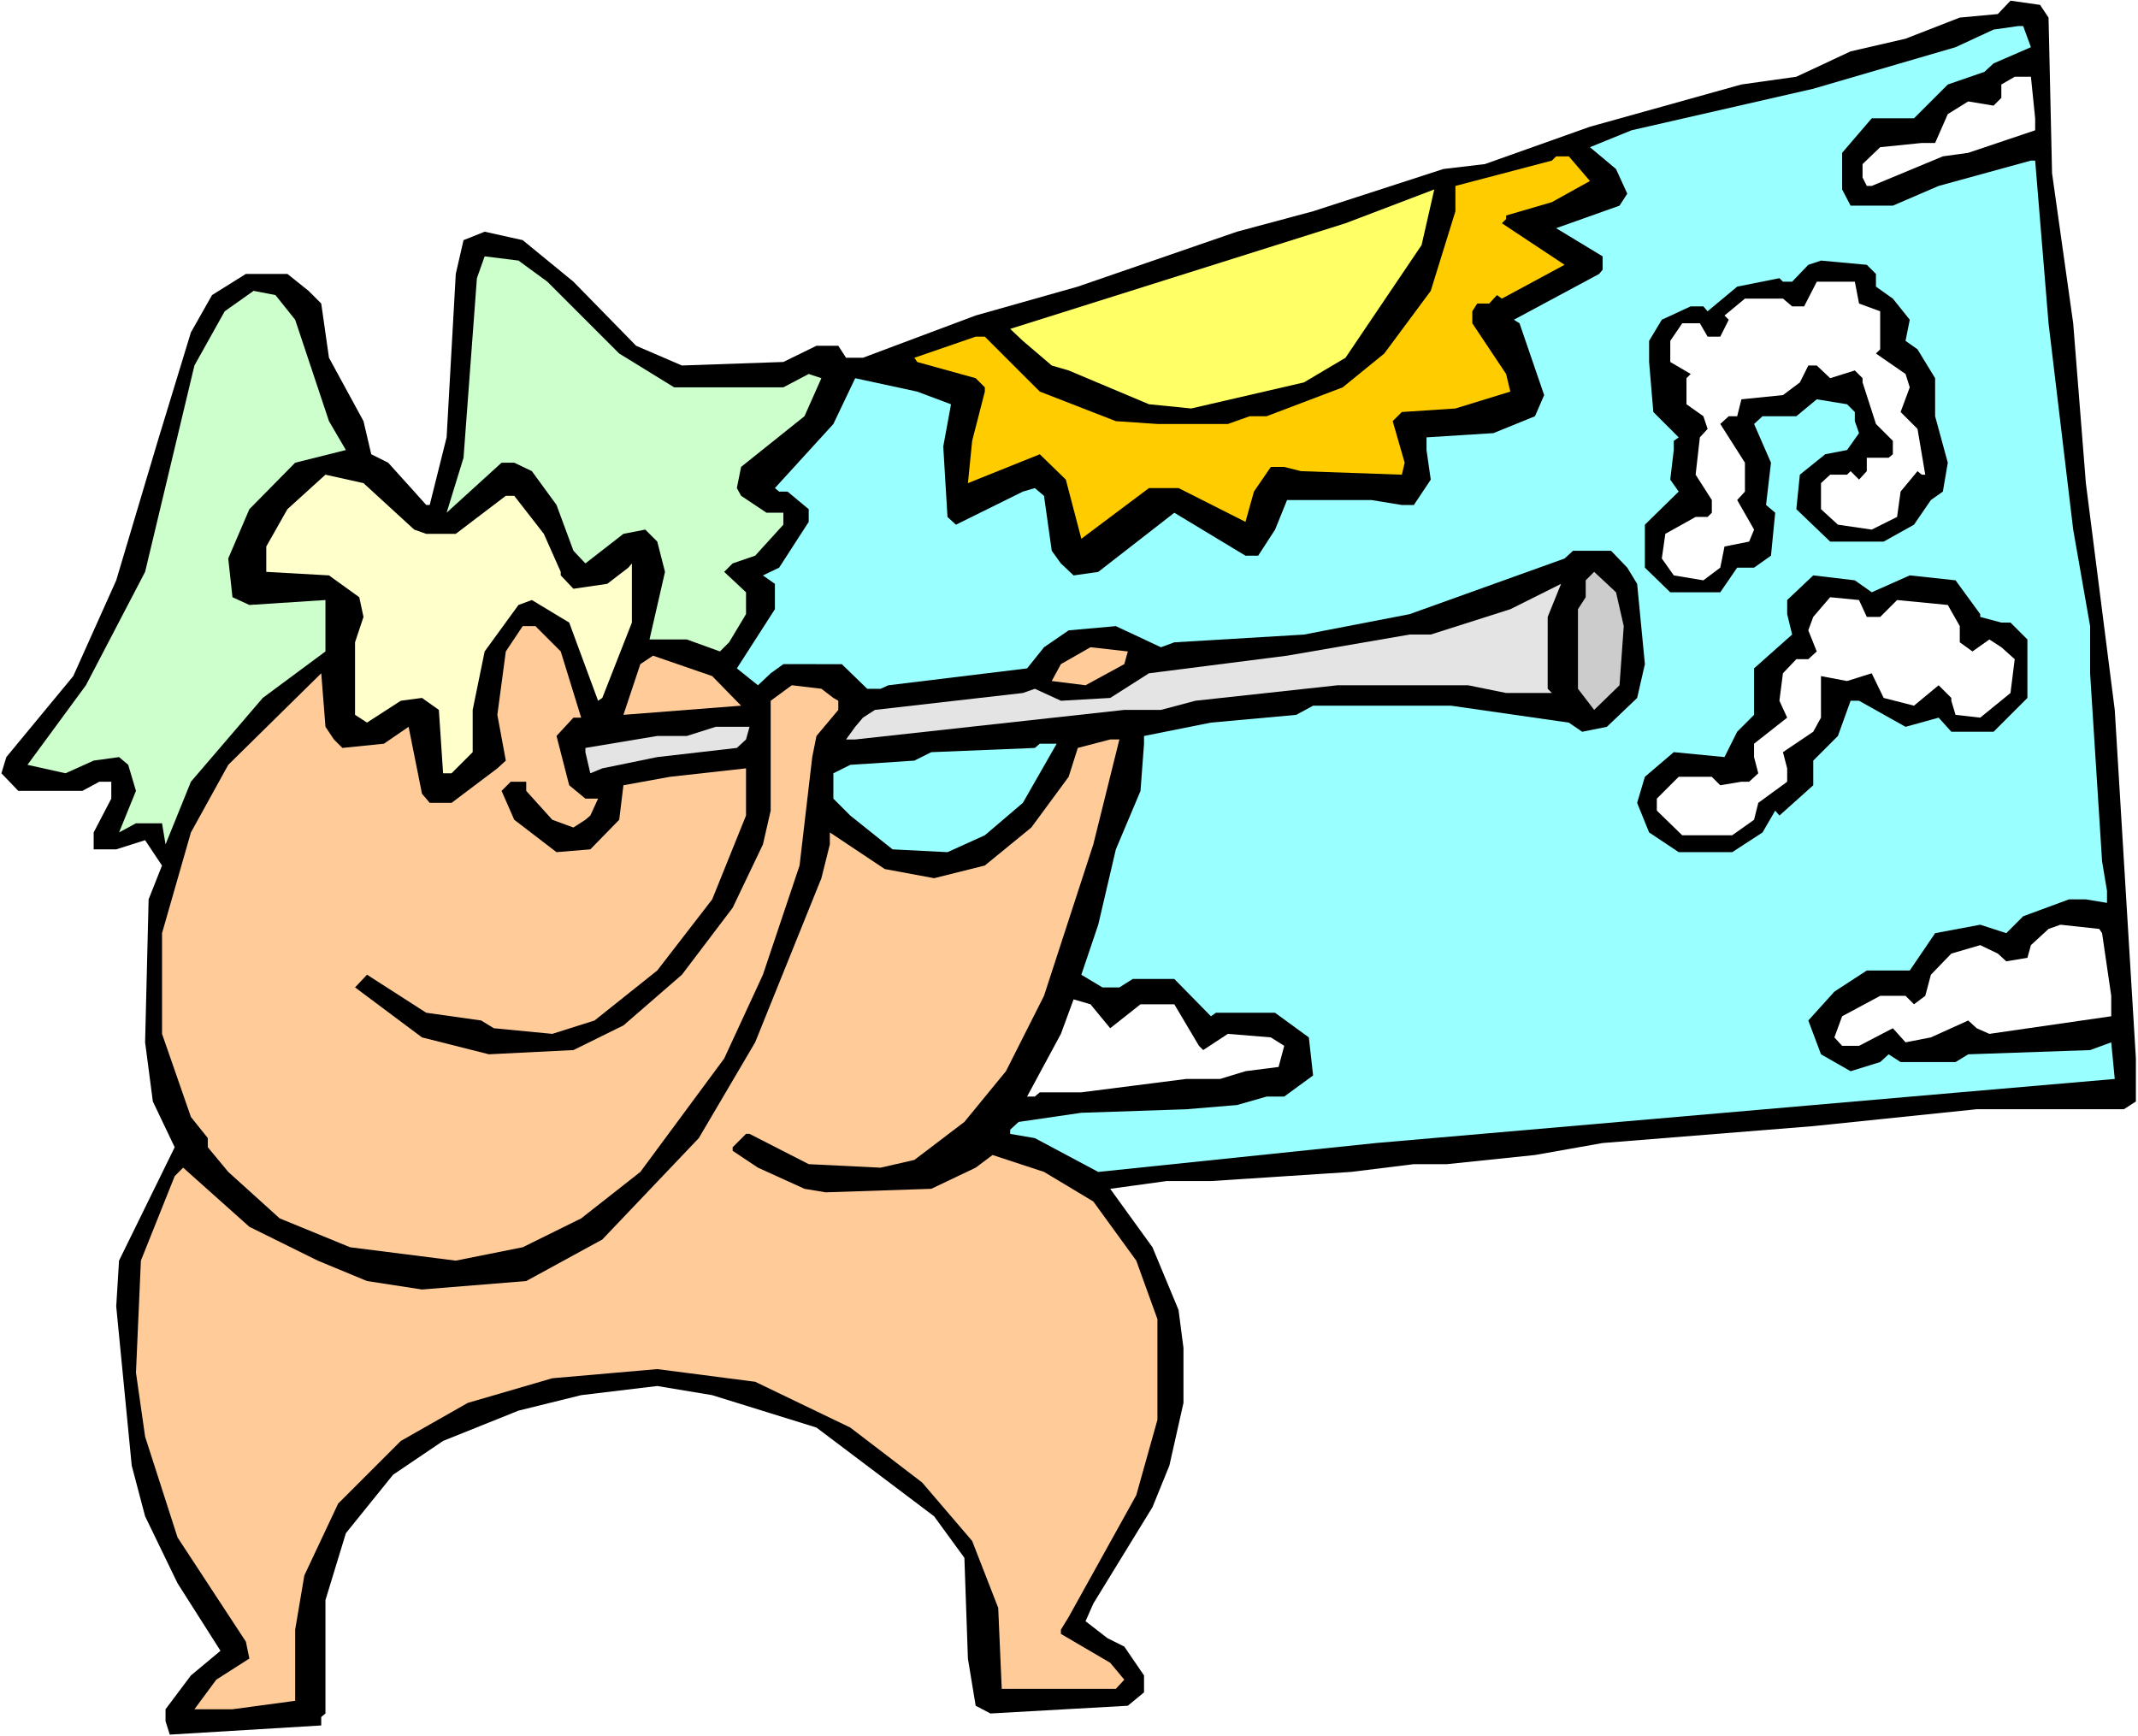 <?xml version="1.0" encoding="UTF-8" standalone="no"?>
<svg
   version="1.0"
   width="129.766mm"
   height="105.371mm"
   id="svg23"
   sodipodi:docname="Playing Horn 4.wmf"
   xmlns:inkscape="http://www.inkscape.org/namespaces/inkscape"
   xmlns:sodipodi="http://sodipodi.sourceforge.net/DTD/sodipodi-0.dtd"
   xmlns="http://www.w3.org/2000/svg"
   xmlns:svg="http://www.w3.org/2000/svg">
  <rect width="100%" height="100%" fill="#808080" stroke="none"/>
  <sodipodi:namedview
     id="namedview23"
     pagecolor="#ffffff"
     bordercolor="#000000"
     borderopacity="0.25"
     inkscape:showpageshadow="2"
     inkscape:pageopacity="0.0"
     inkscape:pagecheckerboard="0"
     inkscape:deskcolor="#d1d1d1"
     inkscape:document-units="mm" />
  <defs
     id="defs1">
    <pattern
       id="WMFhbasepattern"
       patternUnits="userSpaceOnUse"
       width="6"
       height="6"
       x="0"
       y="0" />
  </defs>
  <path
     style="fill:#ffffff;fill-opacity:1;fill-rule:evenodd;stroke:none"
     d="M 0,398.254 H 490.455 V 0 H 0 Z"
     id="path1" />
  <path
     style="fill:#000000;fill-opacity:1;fill-rule:evenodd;stroke:none"
     d="m 469.932,4.039 0.808,35.706 4.848,34.413 2.909,36.675 6.626,52.023 4.848,79.974 v 9.855 l -2.747,1.777 h -33.774 l -37.491,3.878 -48.318,3.878 -15.514,2.747 -20.2,2.1 h -7.595 l -14.382,1.777 -32.158,2.1 H 267.609 l -12.928,1.777 9.696,13.41 5.979,14.379 1.131,8.724 v 12.602 l -3.232,14.379 -3.878,9.532 -13.574,22.134 -1.778,4.039 5.01,3.878 3.878,1.939 4.525,6.624 v 3.878 l -3.717,3.07 -31.512,1.777 -3.394,-1.777 -1.778,-10.825 -0.808,-23.104 -6.949,-9.532 -26.987,-20.357 -23.917,-7.432 -12.605,-2.1 -17.453,2.1 -14.382,3.554 -17.291,6.947 -11.474,7.755 -10.827,13.41 -4.686,15.349 v 26.012 l -0.97,0.808 v 1.939 l -34.744,2.1 -0.97,-3.07 v -2.747 l 5.818,-7.755 6.787,-5.655 -9.858,-15.51 -7.434,-15.349 -3.07,-11.633 -3.555,-36.513 0.646,-10.502 12.766,-26.012 -5.01,-10.502 -1.778,-13.571 0.808,-32.797 3.07,-7.755 -3.878,-5.816 -6.626,2.1 h -5.171 v -3.878 l 4.04,-7.755 v -3.878 h -2.747 l -3.878,2.1 H 4.202 l -3.878,-4.039 1.131,-3.716 15.352,-18.58 9.858,-21.973 9.534,-31.99 7.595,-24.881 4.848,-8.563 7.757,-4.847 h 9.534 l 4.848,3.878 2.909,2.908 1.778,12.44 7.918,14.541 1.778,7.593 3.878,1.939 5.979,6.624 2.747,3.07 h 0.808 l 3.878,-15.51 2.101,-37.483 1.778,-7.755 4.848,-1.939 8.726,1.939 11.635,9.532 14.382,14.702 10.504,4.524 23.27,-0.808 7.595,-3.716 h 5.01 l 1.778,2.747 h 3.878 l 25.856,-9.694 23.432,-6.624 36.522,-12.602 17.453,-4.685 29.896,-9.694 9.534,-1.131 24.078,-8.563 34.744,-9.694 12.605,-1.777 12.443,-5.816 12.605,-2.908 12.443,-4.847 8.726,-0.808 2.909,-3.07 6.787,0.969 z"
     id="path2" />
  <path
     style="fill:#99ffff;fill-opacity:1;fill-rule:evenodd;stroke:none"
     d="m 465.892,10.825 -8.565,3.716 -2.101,1.939 -8.403,2.908 -7.757,7.755 h -9.696 l -6.787,7.917 v 8.401 l 1.939,3.716 h 9.696 l 10.504,-4.524 21.17,-5.816 h 0.97 l 3.07,37.321 5.656,47.338 3.878,22.134 v 10.825 l 2.747,43.137 1.131,6.786 v 2.747 l -4.848,-0.808 h -3.878 l -10.504,3.878 -3.878,3.878 -5.979,-1.939 -10.342,1.939 -5.818,8.563 h -9.858 l -7.434,4.847 -5.979,6.624 2.909,7.755 6.787,3.878 6.787,-2.1 1.939,-1.777 2.747,1.777 h 12.605 l 2.909,-1.777 27.957,-0.969 4.848,-1.777 0.808,8.401 -35.552,3.07 -133.966,11.633 -63.67,6.624 -14.544,-7.755 -5.656,-0.969 v -0.969 l 1.939,-1.777 14.382,-2.1 24.078,-0.808 11.635,-0.969 6.787,-1.939 h 4.04 l 6.626,-4.847 -0.97,-8.724 -7.757,-5.655 h -13.574 l -1.131,0.808 -8.403,-8.563 h -9.534 l -3.07,1.939 h -3.878 l -4.848,-2.908 3.878,-11.471 4.04,-17.287 5.656,-13.41 0.808,-10.825 v -1.777 l 15.352,-3.07 19.554,-1.777 3.878,-2.1 h 31.674 l 26.987,3.878 3.07,2.1 5.656,-1.131 6.949,-6.624 1.778,-7.755 -1.778,-18.418 -2.262,-3.716 -3.717,-3.878 h -8.726 l -1.939,1.777 -35.552,12.764 -24.24,4.685 -29.734,1.777 -3.07,1.131 -10.342,-4.847 -10.827,0.969 -5.656,3.878 -3.878,4.847 -31.835,3.878 -1.778,0.808 h -3.07 l -5.818,-5.655 H 179.699 l -2.909,2.1 -2.909,2.747 -4.848,-3.878 8.726,-13.571 v -5.816 l -2.747,-1.939 3.717,-1.777 6.787,-10.502 v -2.908 l -4.848,-4.039 h -1.939 l -0.97,-0.808 13.413,-14.702 5.01,-10.502 14.221,3.07 7.757,2.908 -1.778,9.694 0.97,16.156 1.939,1.777 15.352,-7.593 2.747,-0.808 2.101,1.777 1.778,12.602 2.101,2.908 2.909,2.747 5.656,-0.808 17.453,-13.571 16.322,9.855 h 2.909 l 3.878,-5.978 2.747,-6.786 h 19.392 l 6.949,1.131 h 2.747 l 3.878,-5.816 -0.97,-6.786 V 100.331 l 15.352,-0.969 9.534,-3.878 2.101,-4.847 -5.656,-16.479 -1.293,-0.808 19.554,-10.502 0.808,-0.969 v -3.07 l -10.666,-6.463 14.544,-5.17 1.778,-2.747 -2.586,-5.655 -5.979,-5.008 9.534,-3.878 41.693,-9.532 32.643,-9.532 8.726,-4.039 5.656,-0.808 h 1.131 z"
     id="path3" />
  <path
     style="fill:#ffffff;fill-opacity:1;fill-rule:evenodd;stroke:none"
     d="m 466.862,27.143 v 2.747 l -15.352,5.17 -5.818,0.808 -16.322,6.786 h -1.131 l -0.97,-1.939 v -3.07 l 4.04,-3.878 9.534,-0.969 h 3.07 l 2.909,-6.624 4.686,-2.908 5.818,0.969 1.778,-1.777 v -3.07 l 3.07,-1.777 h 3.717 z"
     id="path4" />
  <path
     style="fill:#ffcc00;fill-opacity:1;fill-rule:evenodd;stroke:none"
     d="m 364.731,41.522 -8.726,4.847 -10.504,3.07 v 0.808 l -0.97,0.969 14.382,9.532 -14.382,7.755 -1.131,-0.808 -1.778,1.939 h -2.747 l -1.131,1.777 v 2.747 l 7.757,11.633 0.97,4.039 -12.605,3.878 -12.282,0.808 -2.101,2.1 2.747,9.532 -0.646,2.747 -23.109,-0.808 -3.878,-0.969 h -3.07 l -3.878,5.655 -1.939,6.947 -15.352,-7.755 h -6.787 l -15.514,11.633 -3.555,-13.571 -5.979,-5.816 -16.483,6.624 0.97,-9.694 2.909,-11.309 V 88.86 l -2.101,-2.1 -13.413,-3.716 -0.646,-0.969 14.059,-4.847 h 2.101 l 12.605,12.602 17.453,6.786 9.534,0.646 h 16.16 l 5.01,-1.777 h 3.878 l 17.453,-6.624 9.534,-7.755 10.666,-14.379 5.656,-18.257 v -5.816 l 22.139,-5.816 0.97,-0.969 h 2.909 z"
     id="path5" />
  <path
     style="fill:#ffff66;fill-opacity:1;fill-rule:evenodd;stroke:none"
     d="m 308.656,82.074 -9.534,5.655 -25.856,5.978 -9.696,-0.969 -18.422,-7.755 -3.878,-1.131 -6.626,-5.655 -2.909,-2.747 76.922,-24.235 20.362,-7.755 -2.909,12.764 z"
     id="path6" />
  <path
     style="fill:#ccffcc;fill-opacity:1;fill-rule:evenodd;stroke:none"
     d="m 125.563,64.625 16.483,16.479 12.605,7.755 H 179.699 l 5.818,-3.07 2.909,0.969 -3.878,8.724 -14.544,11.633 -0.97,4.847 0.97,1.777 5.818,3.878 h 3.878 v 2.747 l -6.464,7.109 -5.171,1.777 -1.939,1.939 5.01,4.685 v 5.008 l -3.878,6.463 -2.101,2.1 -7.595,-2.747 h -8.565 l 3.555,-15.51 -1.778,-6.947 -2.747,-2.747 -5.01,0.969 -8.726,6.786 -2.747,-2.908 -3.878,-10.502 -5.656,-7.755 -4.04,-1.939 h -2.909 l -12.605,11.471 3.878,-12.602 3.07,-41.199 1.778,-5.008 7.757,0.969 z"
     id="path7" />
  <path
     style="fill:#000000;fill-opacity:1;fill-rule:evenodd;stroke:none"
     d="m 430.34,62.848 v 2.908 l 3.878,2.747 3.878,4.847 -0.97,4.847 2.747,1.939 4.04,6.624 v 8.724 l 2.909,10.663 -1.131,6.624 -2.747,1.939 -3.878,5.655 -6.949,3.878 h -12.282 l -7.757,-7.432 0.808,-7.917 5.818,-4.685 5.01,-0.969 2.747,-3.878 -0.97,-2.747 v -2.1 l -1.778,-1.777 -6.949,-1.131 -4.686,3.878 h -7.757 l -1.939,1.777 3.878,8.886 -1.131,9.694 2.101,1.777 -0.97,9.855 -3.878,2.747 h -3.878 l -3.878,5.655 h -11.474 l -5.818,-5.655 v -9.855 l 7.757,-7.593 -1.939,-2.747 0.808,-6.786 v -2.1 l 1.131,-0.808 -5.818,-5.816 -0.97,-11.471 v -4.847 l 2.909,-4.847 6.626,-3.07 h 2.909 l 0.97,1.131 6.787,-5.655 9.696,-1.939 0.808,0.808 h 2.101 l 3.717,-3.878 2.909,-0.969 10.504,0.969 z"
     id="path8" />
  <path
     style="fill:#ffffff;fill-opacity:1;fill-rule:evenodd;stroke:none"
     d="m 426.462,69.634 4.848,1.777 v 8.724 l -0.97,0.969 6.787,4.685 0.97,3.07 -2.101,5.655 3.878,3.878 1.778,10.502 h -0.808 l -0.97,-0.808 -3.878,4.685 -0.808,5.816 -5.818,2.908 -7.757,-1.131 -3.878,-3.554 v -5.978 l 2.101,-1.939 h 3.878 l 0.808,-0.808 1.939,1.939 1.778,-1.939 v -3.07 h 5.01 l 0.97,-0.808 v -3.07 l -3.878,-3.878 -3.07,-9.532 v -0.969 l -1.778,-1.777 -5.656,1.777 -3.07,-2.908 h -1.939 l -1.939,3.878 -3.878,2.908 -9.534,0.969 -0.97,3.878 h -1.939 l -1.939,1.777 5.656,8.886 v 6.624 l -1.778,1.939 3.878,6.786 -1.131,2.747 -5.656,1.131 -0.97,4.847 -3.878,2.908 -6.787,-1.131 -2.747,-3.878 0.808,-5.655 6.949,-3.878 h 2.747 l 0.97,-0.969 v -2.908 l -3.717,-5.816 0.97,-8.563 1.778,-1.939 -0.97,-2.908 -3.878,-2.747 v -5.978 l 0.97,-0.969 -4.686,-2.747 v -4.847 l 2.747,-4.039 h 4.04 l 1.778,3.07 h 2.909 l 1.939,-3.878 -0.97,-0.969 4.686,-3.878 h 8.726 l 2.101,1.777 h 2.747 l 2.909,-5.655 h 8.726 z"
     id="path9" />
  <path
     style="fill:#ccffcc;fill-opacity:1;fill-rule:evenodd;stroke:none"
     d="m 67.71,73.35 7.757,23.265 3.878,6.624 -11.635,2.908 -10.504,10.663 -4.848,11.309 0.97,8.886 3.878,1.777 17.453,-1.131 v 11.794 l -14.382,10.663 -16.483,19.226 -5.818,14.379 -0.808,-4.847 h -5.979 l -3.878,2.1 3.878,-9.532 -1.778,-5.978 -2.101,-1.777 -5.818,0.808 -6.464,2.908 -8.726,-1.939 13.413,-18.257 13.574,-26.012 11.312,-47.338 6.949,-12.44 6.626,-4.685 5.01,0.969 z"
     id="path10" />
  <path
     style="fill:#ffffcc;fill-opacity:1;fill-rule:evenodd;stroke:none"
     d="m 95.021,121.496 2.747,0.969 h 6.787 l 11.474,-8.724 h 1.939 l 6.787,8.724 3.878,8.724 v 0.808 l 2.909,3.07 7.757,-1.131 4.848,-3.716 0.808,-0.969 v 13.571 l -6.787,17.287 -0.97,0.646 -6.626,-17.934 -8.565,-5.17 -3.07,1.131 -7.757,10.663 -2.747,13.41 v 9.694 l -4.848,4.847 h -1.939 l -0.97,-14.541 -3.878,-2.747 -4.848,0.646 -7.757,5.008 -2.747,-1.777 v -16.641 l 1.939,-5.816 -0.97,-4.524 -6.949,-5.008 -14.382,-0.808 v -5.816 l 4.848,-8.563 8.726,-7.917 8.726,1.939 z"
     id="path11" />
  <path
     style="fill:#cccccc;fill-opacity:1;fill-rule:evenodd;stroke:none"
     d="m 372.488,143.63 -0.97,13.571 -5.818,5.655 -3.717,-4.847 v -18.257 l 1.778,-2.747 v -3.878 l 1.939,-1.939 5.01,4.685 z"
     id="path12" />
  <path
     style="fill:#000000;fill-opacity:1;fill-rule:evenodd;stroke:none"
     d="m 428.24,135.067 1.131,0.808 8.726,-3.878 10.504,1.131 5.656,7.755 v 0.646 l 4.848,1.293 h 2.101 l 3.878,3.878 v 13.41 l -7.757,7.755 h -9.696 l -2.909,-3.231 -7.595,2.1 -10.666,-5.978 h -1.939 l -2.909,8.078 -5.656,5.655 v 5.655 l -7.757,6.947 -0.97,-1.131 -2.909,5.008 -6.949,4.524 h -12.282 l -6.787,-4.524 -2.747,-6.786 1.778,-5.978 6.626,-5.655 11.635,1.131 2.909,-5.816 3.878,-3.878 v -10.663 l 8.726,-7.755 -1.131,-4.685 v -3.231 l 5.979,-5.655 9.534,1.131 z"
     id="path13" />
  <path
     style="fill:#e4e4e4;fill-opacity:1;fill-rule:evenodd;stroke:none"
     d="m 355.035,158.009 0.97,0.969 h -10.504 l -8.726,-1.777 h -29.896 l -32.643,3.554 -7.918,2.1 h -8.403 l -61.731,6.786 h -2.101 l 2.101,-2.908 1.778,-2.1 2.747,-1.777 33.936,-3.878 2.747,-0.969 5.979,2.747 11.312,-0.646 8.888,-5.655 31.674,-4.039 28.118,-4.847 h 4.848 l 18.261,-5.816 11.635,-5.816 -3.07,7.593 z"
     id="path14" />
  <path
     style="fill:#ffffff;fill-opacity:1;fill-rule:evenodd;stroke:none"
     d="m 428.24,141.53 h 3.07 l 3.878,-3.878 11.635,1.131 2.747,4.847 v 3.716 l 2.909,2.1 3.878,-2.747 2.747,1.777 3.07,2.747 -0.97,7.755 -6.949,5.655 -5.656,-0.646 -0.97,-3.231 v -0.646 l -2.909,-2.908 -5.656,4.685 -6.949,-1.777 -2.747,-5.655 -5.656,1.777 -5.979,-1.131 v 9.532 l -1.778,3.231 -6.949,4.685 0.97,3.716 v 3.07 l -6.626,4.847 -0.97,3.878 -5.01,3.554 h -11.474 l -5.818,-5.655 v -2.747 l 5.01,-5.008 h 7.595 l 1.939,1.939 4.848,-0.808 h 1.778 l 2.101,-1.939 -0.97,-3.716 v -3.07 l 7.595,-5.978 -1.778,-3.878 0.808,-6.301 3.07,-3.231 h 2.747 l 1.939,-1.777 -1.939,-4.847 1.131,-3.07 3.878,-4.524 6.626,0.646 z"
     id="path15" />
  <path
     style="fill:#ffcc99;fill-opacity:1;fill-rule:evenodd;stroke:none"
     d="m 128.633,149.446 4.686,15.187 h -1.778 l -3.878,4.201 2.909,11.309 3.717,3.07 h 2.909 l -1.778,3.878 -1.131,0.969 -2.747,1.777 -4.848,-1.777 -5.979,-6.624 v -2.1 h -3.555 l -2.101,2.1 2.909,6.624 9.696,7.432 7.757,-0.646 6.626,-6.786 0.97,-7.917 10.666,-1.939 17.453,-1.939 v 10.825 l -7.757,19.226 -12.605,16.318 -14.382,11.471 -9.696,3.07 -13.413,-1.293 -2.909,-1.777 -12.605,-1.777 -13.574,-8.724 -2.747,2.908 15.352,11.471 15.352,3.878 19.392,-0.969 11.474,-5.655 13.413,-11.633 11.635,-15.349 6.949,-14.541 1.778,-7.755 v -25.204 l 4.848,-3.554 6.787,0.808 2.747,2.1 1.131,0.646 v 2.1 l -5.01,5.978 -0.97,4.847 -2.909,24.881 -8.403,25.042 -8.888,19.226 -19.23,26.012 -13.574,10.663 -13.413,6.624 -15.352,3.07 -24.24,-3.07 -16.16,-6.624 -11.797,-10.663 -4.686,-5.655 v -2.1 l -3.878,-4.847 -6.626,-19.065 v -23.104 l 6.626,-23.104 8.565,-15.51 21.331,-21.003 0.97,12.279 1.939,2.908 1.939,1.939 9.534,-0.969 5.656,-3.878 3.07,15.349 1.778,2.1 h 5.01 l 10.504,-7.917 1.939,-1.777 -1.939,-10.502 1.939,-14.541 3.878,-5.816 h 2.909 z"
     id="path16" />
  <path
     style="fill:#ffcc99;fill-opacity:1;fill-rule:evenodd;stroke:none"
     d="m 257.913,152.354 -8.888,4.847 -7.757,-0.969 2.101,-3.878 6.787,-3.878 8.565,0.969 z"
     id="path17" />
  <path
     style="fill:#ffcc99;fill-opacity:1;fill-rule:evenodd;stroke:none"
     d="m 170.003,161.887 -26.987,2.1 3.878,-11.633 2.909,-1.939 13.574,4.685 z"
     id="path18" />
  <path
     style="fill:#e4e4e4;fill-opacity:1;fill-rule:evenodd;stroke:none"
     d="m 171.134,169.642 -2.101,1.939 -18.261,2.1 -12.605,2.585 -2.747,1.131 -1.131,-4.847 v -0.969 l 16.483,-2.747 h 6.787 l 6.626,-2.1 h 7.757 z"
     id="path19" />
  <path
     style="fill:#ffcc99;fill-opacity:1;fill-rule:evenodd;stroke:none"
     d="m 250.803,193.715 -11.312,34.736 -8.726,17.287 -9.534,11.633 -11.474,8.724 -7.757,1.777 -16.483,-0.808 -13.574,-6.947 h -0.808 l -3.07,3.07 v 0.808 l 5.818,3.878 10.666,4.847 4.848,0.808 24.24,-0.808 10.181,-4.847 3.878,-2.908 11.797,3.878 11.312,6.786 9.858,13.571 4.848,13.41 v 23.104 l -4.848,17.287 -15.514,27.951 -1.778,2.908 v 0.969 l 11.312,6.624 3.232,3.878 -1.939,2.1 h -26.179 l -0.808,-18.58 -5.979,-15.349 -11.474,-13.41 -16.483,-12.602 -21.816,-10.502 -22.462,-2.908 -24.078,2.1 -19.392,5.655 -15.352,8.724 -14.382,14.379 -7.757,16.479 -2.101,12.44 v 16.318 l -14.382,1.939 h -8.726 l 5.01,-6.786 7.595,-4.847 -0.808,-3.878 -15.675,-23.911 -7.434,-23.104 -2.101,-14.702 1.131,-25.689 7.757,-19.388 1.939,-1.939 15.19,13.571 15.675,7.755 11.312,4.685 12.605,1.939 23.917,-1.939 17.453,-9.532 22.139,-23.265 12.928,-21.973 15.19,-37.644 1.939,-7.755 v -2.747 l 12.605,8.401 11.312,2.1 11.635,-2.908 10.666,-8.724 8.565,-11.633 2.101,-6.624 7.434,-1.939 h 2.101 z"
     id="path20" />
  <path
     style="fill:#99ffff;fill-opacity:1;fill-rule:evenodd;stroke:none"
     d="m 234.643,184.183 -8.726,7.432 -8.565,3.878 -12.605,-0.646 -9.696,-7.755 -3.878,-3.878 v -5.816 l 3.878,-1.939 14.706,-0.969 3.878,-1.939 23.755,-0.969 1.131,-0.969 h 3.878 z"
     id="path21" />
  <path
     style="fill:#ffffff;fill-opacity:1;fill-rule:evenodd;stroke:none"
     d="m 482.214,214.072 2.101,14.379 v 4.685 l -27.957,4.039 -2.909,-1.293 -1.939,-1.777 -8.565,3.878 -5.818,1.131 -2.909,-3.231 -7.757,4.039 h -3.878 l -1.778,-1.939 1.778,-4.847 8.726,-4.685 h 5.818 l 1.939,1.939 2.586,-1.939 1.293,-4.847 4.686,-4.847 6.626,-1.939 4.04,1.939 1.939,1.777 4.848,-0.808 0.808,-2.908 4.04,-3.716 2.747,-0.969 8.888,0.969 z"
     id="path22" />
  <path
     style="fill:#ffffff;fill-opacity:1;fill-rule:evenodd;stroke:none"
     d="m 254.681,235.883 6.949,-5.493 h 7.757 l 5.656,9.532 0.97,0.969 5.656,-3.716 9.858,0.808 3.07,1.939 -1.293,4.847 -7.595,0.969 -5.818,1.777 h -7.757 l -24.078,3.07 h -9.534 l -1.131,0.969 h -1.778 l 7.757,-14.379 2.909,-7.917 3.878,1.131 z"
     id="path23" />
</svg>
